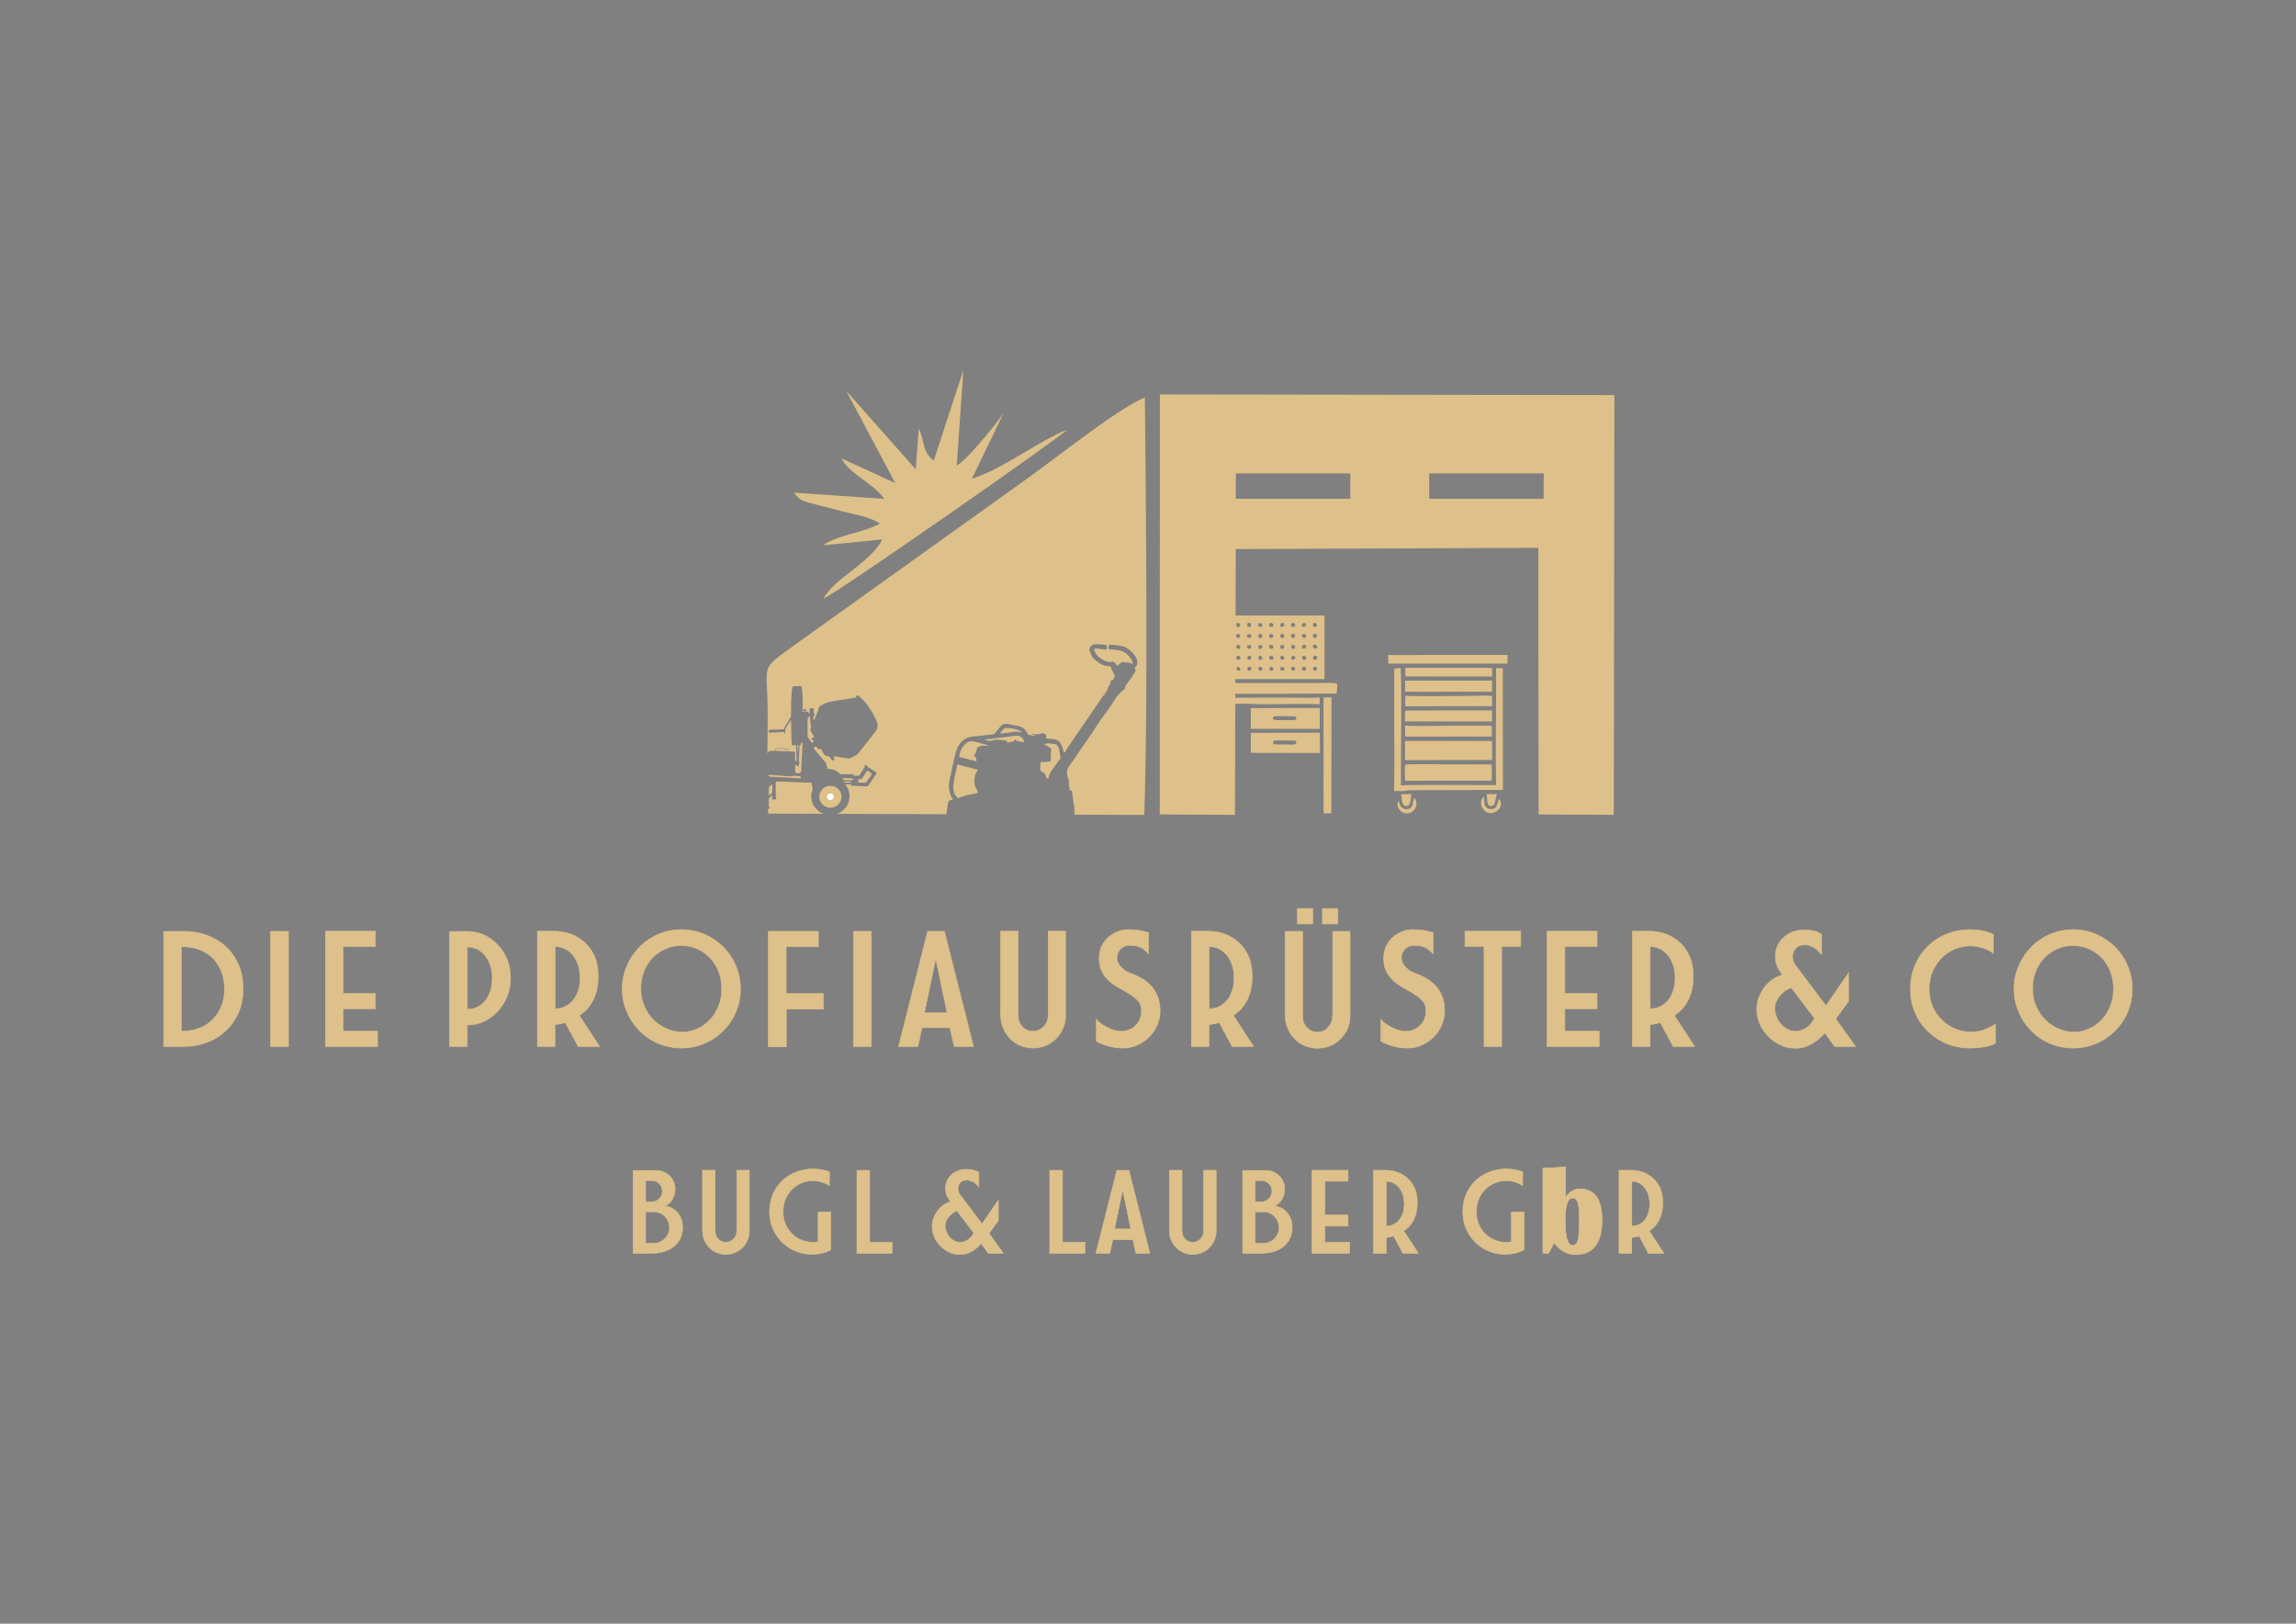 <?xml version="1.0" encoding="UTF-8"?>
<!DOCTYPE svg PUBLIC "-//W3C//DTD SVG 1.1//EN" "http://www.w3.org/Graphics/SVG/1.1/DTD/svg11.dtd">
<!-- Creator: CorelDRAW SE 2024 -->
<svg xmlns="http://www.w3.org/2000/svg" xml:space="preserve" width="297mm" height="210mm" version="1.1" style="shape-rendering:geometricPrecision; text-rendering:geometricPrecision; image-rendering:optimizeQuality; fill-rule:evenodd; clip-rule:evenodd"
viewBox="0 0 29700 21000"
 xmlns:xlink="http://www.w3.org/1999/xlink"
 xmlns:xodm="http://www.corel.com/coreldraw/odm/2003">
 <rect x="0" y="0" width="29700" height="21000" fill="#808080" stroke="none"/>
 <defs>
  <style type="text/css">
   <![CDATA[
    .str0 {stroke:#DEC08A;stroke-width:7.62;stroke-miterlimit:22.926}
    .fil2 {fill:#FEFEFE}
    .fil3 {fill:#373435}
    .fil0 {fill:#DEC08A}
    .fil1 {fill:#DEC08A;fill-rule:nonzero}
   ]]>
  </style>
 </defs>
 <g id="Ebene_x0020_1">
  <g id="_1382318923632">
   <path class="fil0" d="M10765.43 10165.46c-85.49,-14.48 -153.9,46.64 -165.8,114.78 -15.07,86.48 47.97,153.03 118.24,164.32 84.75,13.61 153.83,-45.7 165.65,-115.9 14.41,-85.56 -47.16,-151.1 -118.09,-163.2zm1884.08 89.34l-30.54 5.97c-36.27,12.3 -104.29,17.22 -161.74,39.19 -69.75,26.57 -48.75,6.85 -57.26,27.84 -103.15,-69.08 -63.36,-214.82 -44.16,-311.99 4.77,-24.24 8.76,-38.65 13.21,-59.7 4.92,-23.58 12.1,-41.99 12.69,-66.56 34.6,0.79 215.19,54.73 267.8,67.03l-37.05 63.96 -9.44 71.53c0.73,101.03 41.91,107.86 46.49,162.73zm-54.79 -480.9c28.68,15.22 36.53,28.83 36.53,73.07l-189.09 -48.48c-34.42,-8.18 -36.87,-2.79 -30.36,-35.8 7.89,-40.18 26.17,-84.42 47.95,-111.59 70,-87.34 113.25,-69.28 219,-40.33 23.43,6.39 100.75,24.12 116.82,35.36 -62.04,0 -116.42,-9.78 -145.05,19.25 -17.67,18.01 -17.54,30.01 -24.59,54.6 -2.53,8.96 -7.1,23.91 -11.36,31.21 -11.36,19.34 -5.44,3.06 -19.85,22.71zm900.87 -152.17c91.33,0 -2.87,-19.38 138.74,1.41 22.93,3.32 22.46,-3.59 36.34,11.83 36.4,40.43 36.13,115.16 50.15,175.48 -22.06,14.81 -34.07,38.92 -48.69,60.89 -16.28,24.39 -27.24,39.39 -46.09,63.44 -111.86,142.35 -18.61,131.38 -93.93,131.38 -1.66,-76.05 -45.1,-74.59 -62.16,-90.2 -24.51,-22.45 -10.83,-71.86 -10.83,-116.82 38.85,-9.3 16.6,-2.53 72.99,-5.72 29.1,-1.6 39.07,-4.59 60.92,-6.45 0,-28.48 -0.07,-56.91 -0.15,-85.41 -0.19,-36.87 6.19,-48.35 6.19,-78.91 -36.47,-19.33 -59.85,-41.05 -73.39,-48.3 -14.82,-7.89 1.26,0.42 -12.82,-5.49l-17.27 -7.13zm-389.56 -30.34c-25.7,2.13 -52,11.49 -79.12,12.15 -1.58,-18.87 0.07,-11.55 -6.11,-24.44 -38.97,0 -119.29,-27.49 -185.23,-2.45 -46.1,17.59 -54.95,-2.72 -94.72,-3.59l0 -12.17c48.62,0 96.7,-7.7 144.19,-14.01 44.63,-5.91 96.71,-11.35 146.87,-17.59 59.11,-7.25 124.6,-25.38 165.38,-4.92l24.1 18.53c22.52,23.65 17.34,26.63 30.76,54.53l-63.5 -6.23c-0.66,-0.15 -2.19,-0.94 -2.84,-1.21 -62.97,-25.44 -40.66,0.74 -43.25,-29.1l-12.15 0c-3.34,38.08 -5.59,2.99 -20.46,19.35l-3.92 11.15zm-170.44 -103.55c48.81,-72.93 54.01,-73.06 103.49,-73.06 34.33,0 166.18,22.05 176.54,60.9 -83.75,-19.53 -64.35,-13.69 -165.52,-1.12 -34.67,4.31 -83.36,12.55 -114.51,13.28zm-2998.04 1034.44l713.98 2.59c-53.11,-19.63 -100.17,-57.78 -130.07,-114.78 -59.58,-113.64 -7.3,-186.64 -8.44,-212.88 -0.19,-4.85 -7.17,-24.11 -8.83,-33.34 -2.45,-13.63 -1.86,-25.7 -4.06,-38.79 -25.83,-5.25 -85.81,-3.91 -115.43,-5.12 -55.79,-2.18 -330.44,-18.26 -348.52,-9.5 -5.77,38.99 -0.85,125.27 -0.92,171.84 0,58.19 5.64,32.21 7.57,50.15 -16.01,13.28 -45.17,10.62 -60.37,0.12 2.13,-13.95 13.01,-3.51 8.04,-49.01 -5.86,2.45 -21.72,19.2 -26.1,23.78 -11.04,11.7 -19.08,12.54 -19.47,29.96 -0.73,32.01 -0.53,68.07 0.32,100.28 8.91,4.26 9.25,2.13 14.49,10.24 -3.4,9.64 -13.64,12.62 -25.25,13.43 0.93,20.42 1.95,40.77 3.06,61.03zm889.15 3.23l1415.87 5.14c5.37,-66.65 22.53,-165.32 29.53,-172.37 14.5,-6.9 37.34,-14.15 54.81,-18.19 -5.72,-21.4 -15.34,-21.25 -26.38,-46.76 -46.94,-108.4 -19.38,-193.69 4.6,-303.75 19.13,-87.88 54.98,-281.35 91.13,-341.07 83.68,-137.82 183.05,-117.36 298.5,-133.71 210.14,-29.48 134.03,12.83 230.01,-98.7 8.04,-9.29 9.55,-13.27 16.01,-20.52 48.35,-54.26 111.64,-28.63 160.66,-18.86 37.01,7.43 83.7,13.69 113.25,26.76 34.41,15.28 50.89,41.32 71.13,75.06 16.48,27.42 7.18,21.92 43.57,29.42 16.75,3.46 34.42,9.77 56.66,10.37l0 -12.17c-27.43,-0.65 -30.8,-2.25 -42.63,-18.32 61.71,14.41 58.91,7.97 105.21,4.44 29.89,-2.33 23.31,-12.87 48.94,-6.83l17.74 6.78c19.72,10.61 13.56,0.12 18.61,24.3 6.5,31.15 -16.55,39.26 40.3,38.72 133.44,-1.39 160.49,58.79 189.24,182.13 22.52,-15.02 23.65,-32.21 40.06,-57.25l433.52 -631.74c11.68,-17.67 25.9,-41.9 40.52,-56.25l5.25 -4.25c0.99,-0.87 3.84,-2.67 4.71,-3.71 10.29,-11.43 5.44,-20.93 23.97,-43.92 33.08,-41.17 2.33,10.02 22,-51.07l13.41 -23.18c21.05,-29.62 19.13,-28.9 19.13,-59.85 17.27,-8.37 16.54,-1.32 28.77,-13.94 58.05,-59.53 -10.84,-98.1 -28.77,-174.83 -85.22,0 -135.23,-29.76 -184.44,-71.14 -12.57,-10.56 -15.16,-9.55 -27.24,-21.52 -34.81,-34.34 -42.66,-64.95 -54.07,-98.56 -6.7,-19.59 -12.42,-4.92 -5.19,-36.2 6.26,-26.77 23.73,-44.23 45.23,-53.01 28.7,-11.69 146.01,-0.73 177.01,6.52 8.39,35.79 5.27,34.87 -12.15,60.9l-116.24 -17.13c-23.63,-0.81 -10.49,2.78 -35.93,4.91 0,72.99 97.59,143.28 160.61,162.06 47.95,14.23 45.97,5.84 88.95,2.26 28.82,19.39 28.16,36.93 54.78,54.87 20.93,-14.02 33.55,-43.84 61.58,-48.55 9.23,-1.6 93.71,8.84 98.7,10.42 40.51,12.95 14.8,28.63 30.16,13.29 6.71,-6.71 0.73,-25.91 -4.05,-39.39 -8.84,-24.64 -25.38,-45.83 -41.72,-62.3 -39.51,-39.79 -67.15,-65.35 -136.7,-76.26 -140,-21.97 -136.21,8.91 -117.56,-71.14 39.25,0 51.22,1.21 84.35,6.91 80.77,14.35 101.03,-1.06 190.57,71.28 56.12,45.36 137.82,158.48 53.8,220.11 28.5,42.39 5.78,49.15 -34.54,117.51 -32.02,54.19 -62.04,83.88 -73.47,103.15 -27.81,46.62 2.4,42.56 -42.7,72.87 -44.44,29.94 -9.95,10.69 -67.95,66.09 -17.14,16.4 -22.05,29.88 -35.33,49.81 -6.51,9.69 -2.2,4.11 -7.7,10.49l-45.1 70.66c-9.23,13.96 -14.35,23.31 -24.38,36.47 -73.46,96.85 -145.34,198.54 -209.37,301.89l-186.31 270.27c-17.06,24.7 -30.74,46.15 -46.15,69.48 -87.29,131.78 -122.43,130.91 -90.66,254.98 5.57,21.72 0.52,3.66 9.23,21.65 14.35,29.56 7.3,14.82 4.04,41.44 -4.51,36.27 9.64,61.39 10.36,95.78 27.51,15.14 -23.78,-9.03 8.51,2.33 28.95,10.36 19.45,10.36 23.85,26.05l15.99 124.13c3.19,51.67 6.78,27.96 11.7,55.4 2.23,12.56 2.58,72.46 1.9,110.49l903.42 3.28c49.74,-1402.75 21.31,-3981.59 8.09,-5398.81 -303.6,110.13 -1159.23,789.74 -1524.61,1049.64l-2992.66 2140.94c-481.35,349.59 -362.39,216.6 -362.06,914.75 0.11,162.75 -2.26,330.15 -3.84,498.31 18.82,-43.94 51.9,-33.31 98.82,-33.57 0.13,-25.95 1.99,-33.27 29.03,-34.54 39.12,-1.71 79.57,-0.39 118.02,6.06 25.19,4.26 24.99,7.3 26.7,33.28 13.03,4.31 38.8,3.12 53.61,3.52 24.45,0.66 33.14,-0.67 33.34,25.7 0.2,18.66 -2.98,72.13 -0.26,88.01 1.86,11.02 7.23,7.43 21.31,7.38l-11.08 -201.06c-19.33,-0.67 -36.4,1.73 -51.67,-3.72 -9.9,-22.93 -9.9,-275.98 -11.7,-324.87 -3.86,2.72 -69.41,101.35 -73.46,114.71 -5.57,18.33 3.39,43.7 -3.79,58.98 -14.2,-3.53 -3.51,-3.58 -11.16,-17 -31.22,-2.99 -184.98,13.74 -197.32,4.04 -7.65,-6.36 -7.65,-17.32 -2.53,-27.36 13.49,-11.09 77.45,-7.58 98.9,-8.44 130.37,-5.17 87.14,3.98 108.72,-34.54l39.59 -65.75c9.11,-14.87 17.81,-29.17 26.5,-43.77 15.94,-26.84 14.23,-18.8 14.23,-55.79 0,-90.27 0,-184.06 8.09,-272.92 8.24,-90.28 7.37,-89.07 52.41,-89.02 13.21,0 59.77,-2.05 68.95,2 13.21,5.99 12.67,39.19 14.33,56.19 4.45,43.77 6.73,88.34 7.65,133.24 0.86,38.6 -4.11,105.55 0.34,139.43 9.16,1.39 12.08,2.45 19.25,-1.53 -2.99,-13.56 -20.32,-4.78 -8.09,-30.24 9.23,-2.25 27.69,-5.1 32.34,4.01 3.71,7.03 1.66,11.8 -1.66,16.2 -7.72,10.42 -4.38,-5.26 -8.31,10.03 9.03,4.7 25.78,1.92 37.93,2.99l3.71 18.46c31.97,3.91 4.46,-46.76 16.01,-61.58 8.83,-5.25 37.41,-5.65 46.3,-0.4 2.27,1.33 2.19,1.6 4.05,3.59 4.33,4.45 7.05,1.26 5.32,11.3 -2.45,14.28 -6.31,-3.66 -8.37,17.99 -3.13,32.42 7.23,22.59 14.88,36.99 9.23,17.35 -7.18,22.59 -15.81,30.96 -2.85,16.2 -2,39.66 4.77,51.88 11.43,-2.4 14.16,-24.57 18.48,-35.73 5.18,-13.09 10.22,-24.64 15.2,-37.46 7.64,-19.67 27.56,-56.53 29.56,-76.45 3.2,-33.36 26.04,-37.66 52.34,-52.48 22.91,-12.89 42.78,-26.58 72.74,-32.81 118.49,-24.65 242.5,-37.93 361.65,-59.71 -0.72,-9.37 -6.24,-15.29 0.66,-21.6 15.62,-14.35 41.85,10.1 52.48,19.74 57.85,52.21 102.36,107.27 143.66,179.94 24.05,42.31 57.8,96.64 72.08,143.53 22.64,74.65 -18.46,114.64 -47.76,152.96 -31.02,40.85 -64.5,81.9 -95.38,120.43 -32.41,40.58 -63.96,79.69 -95.38,120.42 -22.32,28.75 -29.03,28.68 -61.91,46.02 -24.84,13.09 -45.75,30.16 -78.17,26.23 -30.9,-3.78 -61.51,-8.96 -92.93,-14.2 -7.37,-1.26 -84.15,-19 -89.87,-12.03 -4.18,12.75 14.23,11.9 10.3,35.21 -2.13,12.75 -13.94,24.37 -28.29,14.48 -16.67,-11.56 -31.15,-47.49 -46.56,-51.81 -38.8,-10.69 -44.76,2.72 -65.37,-34.87 -9.43,-17.27 -24.23,-48.82 -34.79,-62.37 -17.27,-0.27 -10.84,5.78 -25.24,9.62 -16.28,-5.57 -24.12,-30.88 -40.13,-37.71 -2.58,-0.4 -41.84,10.09 -17.47,37.66l37.66 45.08c19.27,22.2 32.96,40.21 50.28,60.13 18.21,20.91 33.62,39.24 50.42,59.97 4.11,5.12 10.17,10.42 12.5,15.15 5.49,10.69 1.26,13.41 4.57,23.45 3.2,9.63 6.51,5.17 7.58,19.52 0.72,10.03 -1.14,15.74 1.46,26.16 65.69,6.85 94.91,8.84 141.01,44.64l25.36 22.19c10.31,8.9 115.97,4.38 133.19,4.31 19.4,0 30.41,-3.59 40.45,7.79 11.76,13.41 8.02,12.34 32.2,12.07 50.62,-0.46 37.6,3.07 60.25,-31.87 13.01,-19.99 24.31,-36.54 36.86,-56.14 31.75,-49.48 -0.52,-54.46 39.91,-50.47 6.26,9.1 1.81,11.95 10.37,19.52 15.34,13.63 37.41,24.72 52.95,34.88 13.88,9.16 61.24,37.72 67.55,47.29 -1.81,15.74 -99.1,144.8 -114.24,171.1 -35.95,4.92 -113.52,-1.73 -153.58,-3.12 -73.19,-2.4 -50.95,3.24 -62.57,-15.34 -5.37,-8.71 -60.7,-5.91 -74.58,-6.19 4.45,11.16 12.08,18.74 18.58,29.7 44.05,74.12 45.78,168.91 4.53,241.71 -31.23,55.07 -79.09,92.28 -132.54,111.36zm-881.18 -233.98c8.71,-5.52 17.81,-16.54 24.57,-23.64 6.53,-6.92 19.87,-18.08 21,-28.43 2.38,-22.26 0.6,-72.74 -0.34,-96.79 -9.35,2.87 -18.13,14.35 -26.7,21.26 -11.55,9.57 -19.05,10.44 -19.12,30.36 -0.13,30.35 -1.46,67.49 0.59,97.24zm970.67 -173.43c14.42,4.26 84.37,5.32 95.06,-1.53l-0.99 -7.43c-9.5,-4.38 -80.78,-3.46 -94.59,-1.4l0.52 10.36zm-3.44 -30.16c22.71,1.73 49.54,1.21 72.72,1.53 17.07,0.2 68.29,7.77 46.71,-14.27 -12.3,-12.5 -43.05,-9.04 -61.98,-9.97 -20.19,-0.99 -47.36,-4.19 -66.76,-2.65l9.31 25.36zm-554.55 -44.09c-12.83,-5.32 -94.19,-14.15 -103.42,-8.76 -8.56,5.1 2.72,3.31 -9.63,6.63 -3.78,0.99 -10.63,0.2 -14.74,-0.07 -8.84,-0.72 -17.47,-1.39 -26.3,-1.91 -55.2,-3.93 -227.91,-18.81 -264.56,-18.34 9.23,32.42 33.21,23.98 90.12,27.22 37.14,2.13 72.87,3.99 110.4,6.06 31.42,1.71 201.06,12.94 217.13,10.42 3.26,-9.7 2.92,-11.43 1,-21.25zm921.39 -35.01c-5.52,-6.84 -49.15,-38.92 -58.25,-42.64 -13.95,8.96 -60.64,91.2 -73.93,106.54 -11.29,13.22 -35.88,2.78 -52.01,8.24 -0.67,1.91 -1.14,0.6 -0.27,4.64 3.66,16.94 5.98,-10.75 8.91,36l84.69 0.93c17.07,0 22.05,-14.35 29.09,-24.51 13.02,-18.86 58.72,-77.9 61.77,-89.2zm-1087.51 -291.72c0.72,-23.83 0.07,-24.45 -20.86,-27.69 -31.69,-5.05 -112.45,-12.35 -137.62,-1.93l-0.2 24.17 158.68 5.45zm132.77 -40.31c4.46,-6.98 5.38,-28.83 2,-38.67l-14.54 1.87c-1.81,9.7 -1.73,14.95 3.04,24.58l7.45 87.66 2.05 -75.44zm-11.82 236.52c-1.26,-3.79 -1.07,-5.72 -2.18,-9.9 -0.15,-0.72 -0.35,-1.46 -0.54,-2.2l-1.39 -4.04c-0.15,-1.06 -0.47,-1.33 -0.8,-2.47l-21.72 1.81c-2.4,115.1 -8.63,101.09 51.81,101.15 32.61,0 25.84,-29.49 28.36,-86.88l13.61 -274.45c1.06,-18.65 6.51,-38.84 -16.73,-31.15 -6.38,17.2 4.11,30.83 -20.19,34.47l-9.97 183.59c-1.46,22.79 15.14,44.96 4.18,64.7 -4.72,8.44 -4.65,1.19 -7.84,11.36 -1.66,5.37 -0.79,8.76 -2.92,14.87l-13.68 -0.86zm217.99 -378.79c0.07,-10.64 -20.99,-40.39 -30.29,-56.99 -12.28,-21.6 -25.24,-33.08 -12.75,-61.51 8.91,-20.26 -2.39,-52.01 -5.24,-75.86 -2.6,-20.66 -2.4,-62.57 -8.84,-76.18 -13.61,-0.8 -12.09,0.27 -14.47,12.15 -3.79,18.8 -5.32,5.52 -11.03,17.14 -3.92,7.9 -1.39,180.13 -1.54,208.69 -0.12,24.44 -2.05,22.86 10.44,41.44 12.82,19.15 30.68,44.84 40.91,64.11 7.84,-1.14 23.38,-10.89 28.62,-13.95 -3.98,-30.96 -22.91,-13.62 -26.97,-35 -3.37,-17.73 19.28,-18.47 31.16,-24.04z"/>
   <path class="fil0" d="M15001.88 10533.3l972.99 5.78 10.43 -3437.41 3913.18 -16.21 4.19 3448.04 972.86 4.92 7.44 -5428.58 -5879.37 -8.43 -1.72 5431.89zm3485.36 -4410.41l1480.79 0 0 328.25 -1480.79 0 0 -328.25zm-2500.94 0l1480.78 0 0 328.25 -1480.78 0 0 -328.25z"/>
   <path class="fil0" d="M12078.63 5957.9c-157.95,-118.03 -110.79,-258.64 -194.35,-412.47l-38.52 524.53 -898.08 -1013.39 632.86 1191.39 -695.56 -319.55c106.94,209.43 409.62,315.57 553.55,523.46l-1169.47 -80.23c78.58,98.43 96.24,106.07 272.13,150.51 110.45,27.83 171.69,41.78 287.13,73.79 186.31,51.68 420.05,80.64 551.96,176.02 -166.52,98.17 -463.68,138.95 -636.71,224.7 -93.79,46.56 -44.43,19.99 -90.13,55.59l759.79 -75.45c-156.16,306.73 -601.31,483.34 -763.25,765.83 154.23,-55.79 3064,-2083.55 3151.8,-2184.65 -378.46,151.31 -843.61,516.82 -1229.11,632.86l410.08 -851.18c-28.16,54.86 -459.23,603.96 -606.95,680.75l86.01 -1233.11 -383.18 1170.6z"/>
   <path class="fil1 str0" d="M2378.07 13335.26c73.33,0 142.01,-13.75 206.1,-38.92 64.17,-25.17 119.1,-61.84 167.25,-109.93 48.09,-48.08 84.69,-105.34 112.18,-171.76 27.5,-66.42 41.25,-142.01 41.25,-226.76 0,-82.43 -13.75,-158.02 -41.25,-224.44 -27.49,-66.42 -64.09,-123.67 -109.92,-171.76 -48.09,-45.77 -103.09,-82.43 -167.18,-107.6 -64.1,-25.24 -132.84,-38.99 -206.11,-38.99l-34.34 0 0 1090.16 32.02 0zm4.58 -1289.36c103.09,0 201.52,16.01 295.44,50.35 91.6,34.34 171.77,82.49 242.77,146.59 68.75,64.1 123.68,142.01 164.92,233.6 38.93,91.6 59.52,194.68 59.52,311.45 0,112.25 -20.59,215.34 -59.52,306.93 -41.24,93.85 -96.17,171.76 -164.92,235.86 -71,66.42 -151.17,116.83 -245.03,151.17 -93.92,34.34 -192.42,52.68 -295.44,52.68l-263.42 0 0 -1488.63 265.68 0zm1117.6 0l231.34 0 0 1488.63 -231.34 0 0 -1488.63zm709.97 -2.32l645.81 0 0 197 -416.79 0 0 606.89 416.79 0 0 199.26 -416.79 0 0 288.53 444.29 0 0 199.27 -673.31 0 0 -1490.95zm1605.46 4.58l206.1 -2.26c84.75,-2.32 164.92,13.75 235.93,45.77 71,32.08 130.52,75.58 183.19,130.58 52.67,54.93 91.59,119.09 121.41,192.35 27.44,75.59 41.19,153.44 41.19,238.19 0,82.43 -13.75,160.34 -43.51,233.6 -29.76,73.26 -71,137.43 -121.35,192.36 -50.41,54.99 -109.93,98.5 -176.35,130.58 -68.74,32.01 -142.01,48.09 -217.59,48.09l0 277.11 -229.02 0 0 -1486.37zm229.02 1005.41c48.09,0 93.92,-9.16 132.84,-29.75 38.92,-20.59 73.26,-48.09 103.02,-84.76 27.5,-34.34 48.15,-77.84 64.16,-125.93 16.01,-48.09 22.91,-100.76 22.91,-158.08 0,-54.93 -6.9,-107.6 -20.65,-158.02 -16.01,-48.09 -36.6,-91.59 -64.1,-128.26 -27.5,-36.59 -61.84,-66.42 -100.76,-89.27 -41.25,-20.65 -87.01,-32.08 -137.42,-32.08l0 806.15zm1433.69 480.96l-167.18 -311.45c-11.49,6.84 -25.17,11.42 -41.25,13.75 -16.01,2.26 -29.75,6.84 -43.5,9.1l-48.09 6.9 0 281.7 -226.76 0 0 -1490.95 224.5 0c50.35,0 107.6,9.16 171.76,25.17 64.1,18.33 125.94,50.41 183.19,93.92 57.26,43.51 107.67,103.08 146.59,178.67 38.93,75.59 59.52,169.44 59.52,283.95 0,75.59 -6.85,142.01 -22.92,199.26 -16.01,57.26 -36.6,105.35 -61.84,144.27 -25.17,41.25 -50.34,75.59 -77.84,100.76 -29.76,25.24 -54.93,48.15 -80.17,64.16l261.1 400.79 -277.11 0zm25.17 -884c0,-55 -6.84,-107.67 -20.59,-158.08 -16,-48.09 -36.66,-91.6 -64.16,-130.52 -29.76,-36.66 -64.1,-66.42 -103.02,-87.01 -38.92,-20.66 -84.75,-32.08 -135.16,-32.08l0 803.89c48.15,0 93.91,-9.17 132.84,-29.82 38.99,-20.59 73.33,-48.09 103.08,-82.43 27.5,-34.34 48.09,-77.85 64.1,-125.93 16.07,-48.09 22.91,-100.76 22.91,-158.02zm2074.99 139.68c0,105.35 -20.59,203.85 -59.58,297.7 -38.92,93.92 -93.85,174.09 -162.6,242.77 -71,71 -151.11,126 -245.02,164.92 -93.92,38.93 -192.36,59.52 -297.77,59.52 -105.34,0 -203.78,-20.59 -297.7,-59.52 -93.92,-38.92 -174.09,-93.92 -242.76,-164.92 -68.68,-68.68 -123.68,-148.85 -162.6,-242.77 -41.25,-93.85 -61.84,-192.35 -61.84,-297.7 0,-105.34 20.59,-203.84 61.84,-297.76 38.92,-93.85 93.92,-174.02 162.6,-245.03 68.67,-68.68 148.84,-123.67 242.76,-164.92 93.92,-38.92 192.36,-59.51 297.7,-59.51 105.41,0 203.85,20.59 297.77,59.51 93.91,41.25 174.02,96.24 245.02,164.92 68.75,71.01 123.68,151.18 162.6,245.03 38.99,93.92 59.58,192.42 59.58,297.76zm-242.77 -2.32c0,-82.43 -13.75,-158.02 -41.25,-226.7 -27.43,-66.42 -64.09,-126 -112.18,-176.34 -48.09,-48.09 -103.09,-87.01 -167.18,-114.51 -64.16,-27.5 -132.84,-41.25 -203.85,-41.25 -71,0 -139.68,13.75 -201.52,41.25 -64.16,27.5 -119.09,66.42 -167.18,114.51 -48.09,50.34 -84.75,109.92 -112.25,176.34 -27.5,68.68 -41.25,144.27 -41.25,226.7 0,84.75 16.08,162.6 48.09,231.34 29.82,68.68 71,128.26 121.42,176.35 50.41,48.09 107.67,87.01 171.76,112.18 64.1,27.5 128.26,41.25 194.68,41.25 64.1,0 128.26,-13.75 190.1,-41.25 61.84,-25.17 114.51,-64.09 162.6,-112.18 48.09,-48.09 84.75,-107.67 114.51,-176.35 29.75,-68.74 43.5,-146.59 43.5,-231.34zm602.31 -741.99l648.13 0 0 196.94 -416.79 0 0 606.89 480.89 0 0 201.58 -478.63 0 0 487.8 -233.6 0 0 -1493.21zm1101.58 0l231.35 0 0 1488.63 -231.35 0 0 -1488.63zm1552.79 1488.63l-249.68 0 -54.93 -242.77 -361.86 0 -52.67 242.77 -249.61 0 375.55 -1488.63 217.59 0 375.61 1488.63zm-487.86 -1138.26l-146.52 700.81 293.11 0 -146.59 -700.81zm838.23 744.31l0 -1097 226.76 0 0 1085.58c0,2.26 0,4.58 2.26,6.84 0,2.33 0,2.33 0,4.58l0 4.59c0,52.67 18.33,98.5 55,135.16 36.59,38.93 82.42,57.26 135.1,57.26 25.17,0 50.34,-4.59 75.58,-16.08 22.92,-9.16 43.51,-22.85 61.84,-41.18 16.01,-16.07 29.76,-36.66 41.18,-59.58 11.49,-22.91 16.07,-48.09 16.07,-75.58l0 -4.59c0,-6.84 0,-11.42 2.26,-13.75l0 -1083.25 224.44 0 0 1097c0,57.26 -11.43,112.25 -32.02,160.34 -22.91,50.42 -52.67,93.92 -91.66,132.84 -38.92,38.93 -82.42,68.68 -132.84,89.34 -52.67,20.59 -105.34,32.02 -162.6,32.02 -57.25,0 -112.18,-11.43 -162.59,-32.02 -52.68,-20.66 -96.18,-50.41 -132.85,-89.34 -38.92,-38.92 -68.68,-82.42 -89.27,-132.84 -22.91,-48.09 -34.4,-103.08 -34.4,-160.34l-2.26 0zm1708.48 -542.79c52.67,20.66 100.76,45.83 144.26,73.33 43.57,29.76 82.5,61.84 112.25,100.76 29.76,38.92 54.93,84.75 73.27,132.84 16.07,50.35 25.24,107.6 25.24,174.03 0,61.83 -13.75,123.67 -38.99,180.93 -25.18,57.25 -59.52,107.66 -103.02,151.17 -43.51,43.51 -96.18,80.17 -153.43,105.34 -57.26,25.18 -119.1,38.93 -183.26,38.93 -34.34,0 -71,-2.26 -105.34,-6.85 -34.34,-6.9 -68.68,-13.74 -98.5,-22.91 -29.76,-9.17 -57.26,-18.33 -82.43,-29.76 -25.18,-11.49 -45.77,-20.59 -59.52,-29.75l0 -284.02c11.43,16.01 27.44,34.34 50.35,50.41 22.92,18.27 50.41,34.34 80.17,50.35 29.76,16.07 59.58,29.76 93.92,38.92 34.34,11.49 66.42,16.08 98.44,16.08 38.98,0 73.32,-6.91 105.34,-20.66 32.08,-13.75 59.58,-32.01 82.49,-57.25 22.92,-22.85 41.18,-50.35 54.93,-84.69 11.49,-32.08 18.34,-66.42 18.34,-103.09 0,-48.08 -13.75,-89.33 -38.93,-121.41 -27.5,-32.02 -61.83,-61.84 -103.08,-87.01 -41.18,-25.18 -84.69,-52.68 -130.52,-77.85 -48.09,-25.17 -91.59,-52.67 -132.84,-87.01 -41.25,-34.41 -75.59,-75.59 -100.76,-123.68 -27.5,-48.08 -41.25,-107.66 -41.25,-178.67 0,-64.09 11.49,-119.09 36.67,-167.18 25.17,-45.76 54.99,-84.75 93.92,-116.77 36.59,-29.82 77.84,-52.67 121.35,-68.74 43.5,-13.75 84.75,-20.59 123.67,-20.59 34.34,2.26 68.75,2.26 100.76,4.58 29.82,2.26 57.26,6.84 82.5,13.75l80.1 20.59 0 274.85c-18.27,-22.92 -45.76,-48.09 -84.69,-73.33 -38.99,-25.17 -89.33,-36.6 -155.75,-36.6 -29.76,0 -57.26,4.59 -77.85,16.01 -20.66,11.42 -38.99,22.91 -52.67,38.92 -13.75,16.08 -22.92,34.34 -29.82,52.67 -6.84,20.66 -9.17,38.93 -9.17,55 0,27.5 6.91,52.67 20.66,73.26 11.42,22.92 27.43,43.51 48.09,59.58 18.33,18.27 38.92,34.34 64.09,45.77 25.24,11.49 48.09,22.91 71.01,29.75zm1287.1 936.74l-167.18 -311.45c-11.49,6.84 -25.18,11.42 -41.25,13.75 -16.01,2.26 -29.76,6.84 -43.51,9.1l-48.08 6.9 0 281.7 -226.76 0 0 -1490.95 224.5 0c50.34,0 107.6,9.16 171.76,25.17 64.1,18.33 125.94,50.41 183.19,93.92 57.26,43.51 107.67,103.08 146.59,178.67 38.92,75.59 59.51,169.44 59.51,283.95 0,75.59 -6.84,142.01 -22.91,199.26 -16.01,57.26 -36.6,105.35 -61.84,144.27 -25.17,41.25 -50.35,75.59 -77.84,100.76 -29.76,25.24 -54.93,48.15 -80.17,64.16l261.1 400.79 -277.11 0zm25.17 -884c0,-55 -6.84,-107.67 -20.59,-158.08 -16.01,-48.09 -36.66,-91.6 -64.16,-130.52 -29.76,-36.66 -64.1,-66.42 -103.02,-87.01 -38.92,-20.66 -84.75,-32.08 -135.17,-32.08l0 803.89c48.16,0 93.92,-9.17 132.85,-29.82 38.98,-20.59 73.32,-48.09 103.08,-82.43 27.5,-34.34 48.09,-77.85 64.1,-125.93 16.07,-48.09 22.91,-100.76 22.91,-158.02zm659.63 492.38l0 -1097.01 226.76 0 0 1085.52c0,2.32 0,4.58 2.26,6.91 0,2.25 0,6.84 0,9.16l0 9.17c0,52.67 18.33,98.43 54.99,135.1 36.6,38.92 82.43,57.25 135.1,57.25 52.67,0 96.18,-18.33 132.84,-57.25 36.6,-36.67 57.26,-82.43 61.84,-135.1l0 -9.17c0,-9.16 0,-16.07 2.26,-18.33l0 -1083.26 224.44 0 0 1097.01c0,57.25 -11.43,112.18 -32.02,160.27 -22.91,50.41 -52.67,93.92 -91.66,132.84 -38.92,38.99 -82.43,68.75 -132.84,89.34 -52.67,20.59 -107.6,32.08 -164.86,32.08 -57.25,0 -112.25,-11.49 -162.6,-32.08 -50.41,-20.59 -93.91,-50.35 -130.58,-89.34 -38.92,-38.92 -68.68,-82.43 -89.27,-132.84 -22.91,-48.09 -34.4,-103.02 -34.4,-160.27l-2.26 0zm357.27 -1392.45l0 199.2 -199.26 0 0 -199.2 199.26 0zm325.2 0l0 199.2 -199.26 0 0 -199.2 199.26 0zm1026 847.33c52.68,20.66 100.76,45.83 144.27,73.33 43.57,29.76 82.49,61.84 112.25,100.76 29.76,38.92 54.93,84.75 73.26,132.84 16.08,50.35 25.24,107.6 25.24,174.03 0,61.83 -13.75,123.67 -38.99,180.93 -25.17,57.25 -59.51,107.66 -103.02,151.17 -43.5,43.51 -96.17,80.17 -153.43,105.34 -57.25,25.18 -119.09,38.93 -183.25,38.93 -34.34,0 -71.01,-2.26 -105.35,-6.85 -34.34,-6.9 -68.67,-13.74 -98.5,-22.91 -29.75,-9.17 -57.25,-18.33 -82.43,-29.76 -25.17,-11.49 -45.76,-20.59 -59.51,-29.75l0 -284.02c11.43,16.01 27.43,34.34 50.35,50.41 22.91,18.27 50.41,34.34 80.17,50.35 29.75,16.07 59.58,29.76 93.92,38.92 34.34,11.49 66.42,16.08 98.43,16.08 38.99,0 73.33,-6.91 105.35,-20.66 32.08,-13.75 59.58,-32.01 82.49,-57.25 22.92,-22.85 41.18,-50.35 54.93,-84.69 11.49,-32.08 18.33,-66.42 18.33,-103.09 0,-48.08 -13.75,-89.33 -38.92,-121.41 -27.5,-32.02 -61.84,-61.84 -103.08,-87.01 -41.19,-25.18 -84.69,-52.68 -130.52,-77.85 -48.09,-25.17 -91.6,-52.67 -132.84,-87.01 -41.25,-34.41 -75.59,-75.59 -100.76,-123.68 -27.5,-48.08 -41.25,-107.66 -41.25,-178.67 0,-64.09 11.49,-119.09 36.66,-167.18 25.18,-45.76 55,-84.75 93.92,-116.77 36.6,-29.82 77.85,-52.67 121.35,-68.74 43.51,-13.75 84.76,-20.59 123.68,-20.59 34.34,2.26 68.74,2.26 100.76,4.58 29.82,2.26 57.25,6.84 82.49,13.75l80.11 20.59 0 274.85c-18.27,-22.92 -45.77,-48.09 -84.69,-73.33 -38.99,-25.17 -89.34,-36.6 -155.76,-36.6 -29.75,0 -57.25,4.59 -77.84,16.01 -20.66,11.42 -38.99,22.91 -52.67,38.92 -13.75,16.08 -22.92,34.34 -29.83,52.67 -6.84,20.66 -9.16,38.93 -9.16,55 0,27.5 6.91,52.67 20.65,73.26 11.43,22.92 27.44,43.51 48.09,59.58 18.34,18.27 38.93,34.34 64.1,45.77 25.24,11.49 48.09,22.91 71,29.75zm1092.43 -357.21l0 1293.95 -226.7 0 0 -1293.95 -247.35 0 0 -197 721.4 0 0 197 -247.35 0zm588.62 -197l645.81 0 0 197 -416.79 0 0 606.89 416.79 0 0 199.26 -416.79 0 0 288.53 444.29 0 0 199.27 -673.31 0 0 -1490.95zm1630.63 1490.95l-167.18 -311.45c-11.49,6.84 -25.18,11.42 -41.25,13.75 -16.01,2.26 -29.76,6.84 -43.51,9.1l-48.08 6.9 0 281.7 -226.76 0 0 -1490.95 224.5 0c50.34,0 107.6,9.16 171.76,25.17 64.1,18.33 125.94,50.41 183.19,93.92 57.26,43.51 107.67,103.08 146.59,178.67 38.92,75.59 59.51,169.44 59.51,283.95 0,75.59 -6.84,142.01 -22.91,199.26 -16.01,57.26 -36.6,105.35 -61.84,144.27 -25.17,41.25 -50.35,75.59 -77.84,100.76 -29.76,25.24 -54.93,48.15 -80.17,64.16l261.1 400.79 -277.11 0zm25.17 -884c0,-55 -6.84,-107.67 -20.59,-158.08 -16.01,-48.09 -36.66,-91.6 -64.16,-130.52 -29.76,-36.66 -64.1,-66.42 -103.02,-87.01 -38.92,-20.66 -84.75,-32.08 -135.17,-32.08l0 803.89c48.16,0 93.92,-9.17 132.85,-29.82 38.98,-20.59 73.32,-48.09 103.08,-82.43 27.5,-34.34 48.09,-77.85 64.1,-125.93 16.07,-48.09 22.91,-100.76 22.91,-158.02zm1055.83 407.63c0,-54.93 9.16,-107.67 27.5,-155.76 18.33,-48.09 43.5,-93.85 73.32,-135.1 29.76,-38.92 66.36,-73.26 107.61,-100.76 38.92,-27.5 82.42,-45.83 126,-57.26 -25.24,-29.75 -48.16,-66.42 -66.42,-105.34 -18.34,-38.92 -27.5,-84.75 -27.5,-132.84 0,-55 11.42,-103.09 32.08,-146.59 20.59,-43.51 50.35,-77.85 84.68,-107.6 34.41,-29.83 73.33,-50.42 116.84,-66.42 43.5,-16.08 89.34,-22.92 135.1,-22.92 59.58,0 107.67,4.58 144.27,16.01 36.66,11.49 64.16,25.17 84.75,38.92l0 261.1c-43.51,-48.09 -82.43,-82.43 -116.77,-98.5 -34.34,-16.01 -66.42,-25.18 -93.92,-25.18 -52.67,0 -93.92,13.75 -121.35,43.51 -29.82,29.82 -43.57,66.42 -43.57,109.93 2.32,18.33 4.58,36.66 9.16,54.99 4.59,18.34 13.75,34.34 25.24,50.35l398.46 529.04 293.18 -425.95 0 366.44 -167.18 229.02 256.52 357.28 -270.27 0 -126 -176.35c-20.59,25.17 -45.76,48.09 -71,71 -27.43,25.18 -57.25,45.83 -89.27,64.1 -32.08,20.65 -66.42,34.4 -103.08,48.09 -38.93,11.49 -77.85,16.07 -121.36,16.07 -68.74,0 -132.84,-13.75 -192.42,-43.51 -61.83,-29.82 -114.51,-66.42 -158.01,-114.5 -45.77,-45.84 -82.43,-98.51 -107.6,-158.09 -25.24,-59.51 -38.99,-121.35 -38.99,-183.18zm448.94 -281.7c-9.17,0 -25.24,6.85 -48.16,18.34 -25.17,11.42 -48.09,29.75 -73.26,52.67 -25.18,22.91 -45.83,50.35 -64.1,84.75 -20.65,34.34 -29.82,71.01 -29.82,114.51 0,32.02 6.91,64.1 20.66,98.44 11.42,34.4 29.75,66.42 54.93,93.92 22.91,29.75 50.41,52.67 84.75,71 32.08,18.33 68.68,27.5 107.67,27.5 43.5,0 89.27,-13.75 132.77,-38.93 43.57,-25.23 80.17,-68.74 114.58,-126l-300.02 -396.2zm2324.52 -753.47c27.5,0 55,2.26 84.76,4.58 29.75,4.58 57.25,9.17 84.75,16.01 25.17,6.91 50.35,13.75 71,20.65 20.59,6.85 34.34,13.69 45.77,20.59l0 245.03c-18.27,-16.01 -38.92,-29.76 -64.1,-41.18 -25.17,-11.49 -50.41,-20.66 -75.58,-29.82 -25.18,-6.84 -52.68,-13.75 -77.85,-18.27 -25.24,-4.58 -50.41,-6.91 -71,-6.91 -71.01,0 -139.69,13.75 -206.11,38.93 -66.42,27.49 -123.67,66.42 -171.76,114.51 -50.41,50.41 -89.34,109.92 -119.09,176.34 -29.83,68.75 -43.58,144.34 -43.58,226.76 0,84.76 16.08,162.6 45.83,231.28 29.76,68.75 71.01,126 121.42,174.09 50.35,48.09 107.6,87.01 171.77,112.18 61.83,25.24 125.93,38.99 190.03,38.99 66.42,0 126,-9.16 174.08,-25.24 48.09,-16 100.76,-41.18 155.76,-77.84l0 247.35c-43.57,25.17 -96.24,41.25 -155.76,50.35 -61.83,9.16 -125.93,13.75 -194.67,13.75 -89.34,0 -180.94,-18.34 -270.27,-52.68 -89.27,-34.34 -169.44,-84.75 -240.44,-151.1 -71.01,-66.42 -130.52,-146.59 -174.09,-240.51 -43.51,-93.92 -66.36,-201.52 -66.36,-322.94 0,-107.6 20.59,-208.36 59.52,-302.28 38.92,-93.92 91.59,-174.09 162.59,-242.77 68.75,-68.68 151.18,-123.68 247.35,-162.6 96.18,-38.92 201.53,-57.25 316.03,-57.25zm2084.16 767.22c0,105.35 -20.59,203.85 -59.58,297.7 -38.93,93.92 -93.86,174.09 -162.6,242.77 -71,71 -151.11,126 -245.03,164.92 -93.92,38.93 -192.35,59.52 -297.76,59.52 -105.34,0 -203.78,-20.59 -297.7,-59.52 -93.92,-38.92 -174.09,-93.92 -242.77,-164.92 -68.68,-68.68 -123.67,-148.85 -162.6,-242.77 -41.24,-93.85 -61.83,-192.35 -61.83,-297.7 0,-105.34 20.59,-203.84 61.83,-297.76 38.93,-93.85 93.92,-174.02 162.6,-245.03 68.68,-68.68 148.85,-123.67 242.77,-164.92 93.92,-38.92 192.36,-59.51 297.7,-59.51 105.41,0 203.84,20.59 297.76,59.51 93.92,41.25 174.03,96.24 245.03,164.92 68.74,71.01 123.67,151.18 162.6,245.03 38.99,93.92 59.58,192.42 59.58,297.76zm-242.77 -2.32c0,-82.43 -13.75,-158.02 -41.25,-226.7 -27.43,-66.42 -64.09,-126 -112.18,-176.34 -48.09,-48.09 -103.09,-87.01 -167.18,-114.51 -64.17,-27.5 -132.85,-41.25 -203.85,-41.25 -71,0 -139.68,13.75 -201.52,41.25 -64.16,27.5 -119.09,66.42 -167.18,114.51 -48.09,50.34 -84.75,109.92 -112.25,176.34 -27.5,68.68 -41.25,144.27 -41.25,226.7 0,84.75 16.07,162.6 48.09,231.34 29.82,68.68 71,128.26 121.42,176.35 50.41,48.09 107.66,87.01 171.76,112.18 64.1,27.5 128.26,41.25 194.68,41.25 64.1,0 128.26,-13.75 190.1,-41.25 61.83,-25.17 114.51,-64.09 162.59,-112.18 48.09,-48.09 84.76,-107.67 114.51,-176.35 29.76,-68.74 43.51,-146.59 43.51,-231.34z"/>
   <path class="fil1 str0" d="M8829.72 15870.68c0,69.34 -14.01,125.87 -42.04,169.9 -28.03,44.04 -61.84,78.31 -101.43,103.15 -39.58,24.71 -81.43,41.78 -125.4,51.08 -43.97,9.37 -81.9,14.08 -113.85,14.08l-257.31 0 0 -1070.63 305.2 0c31.89,0 62.37,6.31 91.53,18.99 29.16,12.56 54.47,29.69 75.85,51.08 21.46,21.52 38.53,46.83 51.15,75.85 12.68,29.23 18.99,59.78 18.99,91.6 0,35.27 -4.98,65.95 -14.87,92.39 -9.9,26.43 -21.72,48.62 -35.47,66.75 -13.68,18.27 -28.56,32.21 -44.5,42.11 -15.94,9.96 -29.96,15.41 -42.05,16.47 24.18,4.39 49.75,12.09 76.65,23.18 26.97,10.96 52.01,27.17 75.12,48.69 23.05,21.32 42.31,48.62 57.72,81.57 15.41,33.01 23.65,74.32 24.71,123.74zm-262.29 -465.15c0,-38.59 -13.16,-71 -39.59,-97.3 -26.37,-26.44 -58.78,-39.72 -97.31,-39.72l-79.17 0 0 275.58 79.17 0c38.53,0 70.94,-13.55 97.31,-40.45 26.43,-26.97 39.59,-59.65 39.59,-98.11zm92.39 470.06c0,-27.43 -5.18,-53.53 -15.68,-78.37 -10.43,-24.65 -24.71,-46.37 -42.84,-65.16 -18.2,-18.6 -39.65,-33.21 -64.36,-43.71 -24.78,-10.43 -50.88,-15.67 -78.38,-15.67l-107.2 0 0 407.56 107.2 0c27.5,0 53.6,-5.52 78.38,-16.61 24.71,-10.96 46.16,-25.51 64.36,-43.64 18.13,-18.13 32.41,-39.65 42.84,-64.29 10.5,-24.78 15.68,-51.41 15.68,-80.11zm427.28 49.55l0 -790.21 163.33 0 0 781.91c0,2.19 0.27,3.92 0.8,4.98 0.53,1.06 0.86,2.26 0.86,3.32l0 3.32c0,38.46 13.15,71.14 39.59,98.11 26.37,26.9 58.78,40.45 97.3,40.45 18.67,0 36.54,-3.59 53.61,-10.76 17.07,-7.18 31.88,-17.01 44.56,-29.69 12.62,-12.62 22.79,-27.23 30.49,-43.77 7.71,-16.48 11.56,-34.61 11.56,-54.34l0 -3.32c0,-4.38 0.53,-7.77 1.66,-9.89l0 -780.32 161.67 0 0 790.21c0,41.78 -7.97,80.51 -23.91,116.24 -15.94,35.73 -37.66,67.42 -65.16,94.85 -27.5,27.56 -59.71,48.95 -96.51,64.36 -36.87,15.48 -75.66,23.18 -116.3,23.18 -41.78,0 -81.1,-7.7 -117.97,-23.18 -36.86,-15.41 -68.74,-36.8 -95.64,-64.36 -26.97,-27.43 -48.42,-59.12 -64.37,-94.85 -15.94,-35.73 -23.91,-74.46 -23.91,-116.24l-1.66 0zm1408.72 296.97c-64.83,0 -129.72,-12.42 -194.55,-37.2 -64.89,-24.7 -122.94,-61.04 -174.08,-108.86 -51.15,-47.89 -92.66,-105.81 -124.54,-174.02 -31.89,-68.22 -47.83,-146.26 -47.83,-234.2 0,-78.18 14.02,-150.71 42.05,-217.79 28.09,-67.09 67.08,-125.14 117.16,-174.03 50.02,-48.95 109.66,-87.41 178.94,-115.5 69.28,-28.03 145.2,-42.11 227.63,-42.11 19.79,0 40.11,1.13 61.04,3.38 20.85,2.13 41.24,5.25 61.04,9.04 19.79,3.92 37.39,8.3 52.74,13.21 15.41,4.92 26.96,9.64 34.67,14.02l-1.66 176.48c-12.09,-9.83 -26.97,-18.66 -44.57,-26.3 -17.54,-7.71 -36,-14.68 -55.26,-20.73 -19.2,-6.04 -38.46,-10.42 -57.72,-13.21 -19.27,-2.66 -36.53,-4.12 -51.94,-4.12 -51.61,0 -101.1,9.63 -148.39,28.89 -47.29,19.26 -88.8,46.76 -124.54,82.5 -35.8,35.73 -64.09,78.11 -85.02,127.06 -20.85,48.88 -31.28,103.02 -31.28,162.4 0,62.7 11.22,118.89 33.81,168.31 22.51,49.48 51.94,91.06 88.2,124.54 36.34,33.61 77.58,59.11 123.75,76.71 46.23,17.67 92.92,26.44 140.14,26.44 25.31,0 43.18,-2.46 53.61,-7.51 10.49,-4.85 15.14,-7.3 14.01,-7.3l0 -376.21 163.33 0 0 486.66c-14.28,9.97 -31.62,18.67 -51.94,26.44 -20.33,7.7 -41.78,14.01 -64.36,19 -22.52,4.84 -45.37,8.43 -68.42,10.69 -23.11,2.12 -44.57,3.32 -64.36,3.32l-1.66 0zm753.88 -156.75l290.39 0 0 143.53 -455.32 0 0 -1072.23 164.93 0 0 928.7zm808.34 -199.6c0,-39.65 6.57,-77.05 19.79,-112.25 13.15,-35.13 30.75,-67.28 52.74,-96.51 22.05,-29.02 47.62,-53.53 76.72,-73.39 29.15,-19.8 59.71,-33.48 91.59,-41.18 -18.73,-22.06 -34.67,-47.36 -47.89,-75.86 -13.15,-28.62 -19.79,-60.57 -19.79,-95.71 0,-39.65 7.7,-74.85 23.11,-105.54 15.41,-30.89 35.47,-56.66 60.25,-77.51 24.7,-20.93 53.07,-36.93 84.95,-47.89 31.88,-11.03 64.29,-16.48 97.3,-16.48 42.91,0 77.52,4.12 103.95,12.29 26.37,8.3 46.7,17.4 61.04,27.23l0 188.04c-30.82,-35.13 -58.85,-58.78 -84.15,-70.87 -25.31,-12.09 -47.82,-18.13 -67.62,-18.13 -38.52,0 -67.95,10.69 -88.27,32.15 -20.33,21.38 -30.49,47.55 -30.49,78.37 1.06,13.22 3.26,26.44 6.58,39.52 3.32,13.22 9.36,25.31 18.13,36.4l287.07 380.99 211.15 -306.86 0 264.02 -120.42 164.92 184.72 257.38 -194.68 0 -90.67 -126.99c-15.41,17.6 -32.74,34.87 -52,51.87 -19.27,17.14 -40.39,32.48 -63.5,46.16 -23.12,13.75 -48.09,24.84 -75.06,33.01 -26.96,8.31 -55.79,12.43 -86.61,12.43 -49.48,0 -95.98,-10.43 -139.42,-31.36 -43.44,-20.85 -81.36,-48.15 -113.78,-81.63 -32.48,-33.61 -58.05,-71.8 -76.71,-114.71 -18.73,-42.9 -28.03,-86.81 -28.03,-131.91zm323.34 -202.91c-6.65,0 -18.47,4.45 -35.47,13.15 -17.07,8.77 -34.41,21.52 -52.01,37.99 -17.6,16.47 -33.28,36.86 -47.03,61.04 -13.75,24.11 -20.59,51.61 -20.59,82.43 0,23.18 4.65,47.03 14.02,71.8 9.36,24.71 22.51,47.29 39.58,67.62 17.07,20.39 37.4,37.13 61.04,50.28 23.65,13.22 49.75,19.86 78.38,19.86 31.88,0 63.5,-9.43 94.85,-28.03 31.35,-18.8 59.11,-49.02 83.29,-90.8l-216.06 -285.34zm1362.55 402.51l290.39 0 0 143.53 -455.31 0 0 -1072.23 164.92 0 0 928.7zm1130.02 143.53l-179.87 0 -39.59 -174.88 -260.63 0 -37.93 174.88 -179.8 0 270.53 -1072.23 156.69 0 270.6 1072.23zm-351.37 -819.83l-105.61 504.67 211.16 0 -105.55 -504.67zm603.77 536.08l0 -790.21 163.33 0 0 781.91c0,2.19 0.26,3.92 0.79,4.98 0.54,1.06 0.87,2.26 0.87,3.32l0 3.32c0,38.46 13.15,71.14 39.58,98.11 26.37,26.9 58.79,40.45 97.31,40.45 18.66,0 36.53,-3.59 53.6,-10.76 17.07,-7.18 31.88,-17.01 44.57,-29.69 12.62,-12.62 22.78,-27.23 30.49,-43.77 7.7,-16.48 11.55,-34.61 11.55,-54.34l0 -3.32c0,-4.38 0.54,-7.77 1.67,-9.89l0 -780.32 161.66 0 0 790.21c0,41.78 -7.97,80.51 -23.91,116.24 -15.94,35.73 -37.66,67.42 -65.16,94.85 -27.49,27.56 -59.71,48.95 -96.51,64.36 -36.86,15.48 -75.65,23.18 -116.3,23.18 -41.78,0 -81.1,-7.7 -117.96,-23.18 -36.87,-15.41 -68.75,-36.8 -95.65,-64.36 -26.97,-27.43 -48.42,-59.12 -64.36,-94.85 -15.94,-35.73 -23.91,-74.46 -23.91,-116.24l-1.66 0zm1588.52 -54.46c0,69.34 -14.02,125.87 -42.05,169.9 -28.03,44.04 -61.83,78.31 -101.42,103.15 -39.59,24.71 -81.43,41.78 -125.4,51.08 -43.97,9.37 -81.9,14.08 -113.85,14.08l-257.25 0 0 -1070.63 305.14 0c31.88,0 62.37,6.31 91.53,18.99 29.16,12.56 54.46,29.69 75.85,51.08 21.46,21.52 38.53,46.83 51.15,75.85 12.68,29.23 18.99,59.78 18.99,91.6 0,35.27 -4.98,65.95 -14.88,92.39 -9.89,26.43 -21.72,48.62 -35.47,66.75 -13.68,18.27 -28.56,32.21 -44.5,42.11 -15.94,9.96 -29.95,15.41 -42.04,16.47 24.18,4.39 49.75,12.09 76.65,23.18 26.96,10.96 52.01,27.17 75.12,48.69 23.05,21.32 42.31,48.62 57.72,81.57 15.41,33.01 23.65,74.32 24.71,123.74zm-262.3 -465.15c0,-38.59 -13.15,-71 -39.58,-97.3 -26.37,-26.44 -58.79,-39.72 -97.31,-39.72l-79.17 0 0 275.58 79.17 0c38.52,0 70.94,-13.55 97.31,-40.45 26.43,-26.97 39.58,-59.65 39.58,-98.11zm92.39 470.06c0,-27.43 -5.18,-53.53 -15.67,-78.37 -10.43,-24.65 -24.71,-46.37 -42.84,-65.16 -18.2,-18.6 -39.66,-33.21 -64.36,-43.71 -24.78,-10.43 -50.88,-15.67 -78.38,-15.67l-107.2 0 0 407.56 107.2 0c27.5,0 53.6,-5.52 78.38,-16.61 24.7,-10.96 46.16,-25.51 64.36,-43.64 18.13,-18.13 32.41,-39.65 42.84,-64.29 10.49,-24.78 15.67,-51.41 15.67,-80.11zm427.29 -740.66l465.21 0 0 141.95 -300.22 0 0 437.11 300.22 0 0 143.47 -300.22 0 0 207.9 320.01 0 0 143.53 -485 0 0 -1073.96zm1174.52 1073.96l-120.42 -224.43c-8.84,4.45 -18.73,7.77 -29.69,9.89 -11.03,2.2 -21.46,4.45 -31.35,6.71l-34.68 4.92 0 202.91 -163.32 0 0 -1073.96 161.66 0c36.34,0 77.58,6.31 123.75,19 46.16,12.62 90.2,34.94 131.97,66.82 41.78,31.82 76.99,74.72 105.55,128.59 28.62,54 42.9,122.08 42.9,204.64 0,54.93 -5.77,102.82 -17.33,143.54 -11.49,40.58 -26.1,75.52 -43.71,104.74 -17.6,29.1 -36.53,53.07 -56.92,71.67 -20.32,18.8 -39.25,34.14 -56.85,46.23l188.03 288.73 -199.59 0zm18.13 -636.77c0,-39.66 -5.25,-77.32 -15.67,-113.05 -10.43,-35.74 -25.84,-67.09 -46.17,-94.05 -20.39,-26.9 -44.83,-48.03 -73.46,-63.5 -28.56,-15.35 -61.04,-23.05 -97.3,-23.05l0 578.99c35.2,0 67.08,-7.17 95.71,-21.39 28.56,-14.34 53,-34.07 73.39,-59.38 20.33,-25.3 36,-55.33 47.03,-90 10.96,-34.54 16.47,-72.79 16.47,-114.57zm1298.26 649.99c-64.89,0 -129.78,-12.42 -194.61,-37.2 -64.89,-24.7 -122.95,-61.04 -174.09,-108.86 -51.14,-47.89 -92.66,-105.81 -124.54,-174.02 -31.88,-68.22 -47.82,-146.26 -47.82,-234.2 0,-78.18 14.01,-150.71 42.04,-217.79 28.1,-67.09 67.09,-125.14 117.17,-174.03 50.01,-48.95 109.66,-87.41 178.94,-115.5 69.27,-28.03 145.19,-42.11 227.69,-42.11 19.79,0 40.12,1.13 61.04,3.38 20.85,2.13 41.24,5.25 61.04,9.04 19.79,3.92 37.39,8.3 52.74,13.21 15.41,4.92 26.96,9.64 34.67,14.02l-1.66 176.48c-12.09,-9.83 -26.97,-18.66 -44.57,-26.3 -17.54,-7.71 -36,-14.68 -55.26,-20.73 -19.2,-6.04 -38.46,-10.42 -57.72,-13.21 -19.26,-2.66 -36.53,-4.12 -51.94,-4.12 -51.68,0 -101.16,9.63 -148.45,28.89 -47.3,19.26 -88.81,46.76 -124.54,82.5 -35.8,35.73 -64.1,78.11 -85.02,127.06 -20.86,48.88 -31.29,103.02 -31.29,162.4 0,62.7 11.23,118.89 33.81,168.31 22.52,49.48 51.94,91.06 88.21,124.54 36.33,33.61 77.58,59.11 123.74,76.71 46.23,17.67 92.92,26.44 140.22,26.44 25.3,0 43.17,-2.46 53.6,-7.51 10.49,-4.85 15.14,-7.3 14.01,-7.3l0 -376.21 163.33 0 0 486.66c-14.28,9.97 -31.62,18.67 -51.94,26.44 -20.33,7.7 -41.78,14.01 -64.36,19 -22.52,4.84 -45.37,8.43 -68.42,10.69 -23.11,2.12 -44.56,3.32 -64.36,3.32l-1.66 0zm1859.45 -13.22l-120.42 -224.43c-8.83,4.45 -18.73,7.77 -29.69,9.89 -11.02,2.2 -21.45,4.45 -31.35,6.71l-34.67 4.92 0 202.91 -163.33 0 0 -1073.96 161.67 0c36.33,0 77.58,6.31 123.74,19 46.16,12.62 90.2,34.94 131.98,66.82 41.78,31.82 76.98,74.72 105.54,128.59 28.63,54 42.91,122.08 42.91,204.64 0,54.93 -5.78,102.82 -17.34,143.54 -11.49,40.58 -26.1,75.52 -43.7,104.74 -17.6,29.1 -36.53,53.07 -56.92,71.67 -20.33,18.8 -39.26,34.14 -56.86,46.23l188.04 288.73 -199.6 0zm18.14 -636.77c0,-39.66 -5.25,-77.32 -15.68,-113.05 -10.43,-35.74 -25.84,-67.09 -46.16,-94.05 -20.39,-26.9 -44.84,-48.03 -73.46,-63.5 -28.56,-15.35 -61.04,-23.05 -97.31,-23.05l0 578.99c35.2,0 67.08,-7.17 95.71,-21.39 28.56,-14.34 53.01,-34.07 73.4,-59.38 20.32,-25.3 36,-55.33 47.02,-90 10.96,-34.54 16.48,-72.79 16.48,-114.57zm-1382.69 636.77l0 -1100.32c47.83,0 145.73,-5.85 293.65,-17.07l0 391.81c54.73,-71.8 115.77,-107.53 183.12,-107.53 192.42,0 288.67,133.37 288.67,399.72 0,301.15 -114.38,451.46 -343.4,451.46 -108.07,0 -200.12,-50.88 -276.31,-152.57l-72.6 134.5 -73.13 0zm385.78 -714.29c-64.63,0 -97.11,94.06 -97.11,281.76 0,221.31 31.61,331.84 94.58,331.84 55.26,0 82.76,-57.65 82.76,-173.23l5.78 -198.79 -6.58 -111.79c-8.5,-86.68 -34.93,-129.79 -79.43,-129.79z"/>
   <path class="fil0" d="M16891.08 8628.88c8.5,27.83 7.44,26.31 -9.36,44.7 -60.98,7.24 -57.92,-65.69 9.36,-44.7zm-143.13 -1.52l2.45 44.1c-63.3,14.74 -68.68,-59.98 -2.45,-44.1zm-139.29 2.05c5.71,18.14 5.18,21.86 0.13,43.11l-45.49 -1.39 2.32 -46.1 43.04 4.38zm-191.36 20.26c10.3,-22.58 15.41,-29.49 41.78,-22.71l16.34 28.16c-21.19,23.78 -15.41,21.39 -43.97,18.86 -9.56,-12.28 -7.77,-14.81 -14.15,-24.31zm-277.84 20.33c-11.69,-39.85 3.26,-52.34 42.98,-42.31 10.43,40.32 -3.46,55.53 -42.98,42.31zm-146.12 -13.68c1.92,-22.85 6.57,-27.7 29.02,-33.35 48.49,34.74 2.79,78.25 -29.02,33.35zm-137.16 -28.1c25.77,-18.13 55.13,1.86 41.91,44.3l-45.03 -1.33 3.12 -42.97zm-100.63 -0.13c12.62,44.3 -18.33,61.63 -40.65,40.18 -23.31,-22.38 -3.19,-53.14 40.65,-40.18zm1227.92 21.58c5.32,-17 5.25,-13.75 13.42,-24.9l28.23 -1.73 14.88 27.56 -15.68 25.04c-29.42,-1.72 -30.82,-2.72 -40.85,-25.97zm-694.09 26.11c-19.4,-31.95 -19.53,-56.33 26.9,-49.82 24.51,27.03 18.99,49.22 -26.9,49.82zm-669.72 -34.28c-8.84,47.43 -46.96,40.65 -52.54,14.02 -3.86,-18.2 7.17,-30.36 21.92,-31.68 15.34,-1.53 23.04,9.23 30.62,17.66zm513.63 -129.92c4.71,-19.39 6.11,-19.92 19.33,-31.15 17.07,1.86 21.91,5.18 32.67,12.49 2.66,48.69 -31.41,57.45 -52,18.66zm-424.63 -13.15c10.16,-11.29 10.76,-13.35 29.42,-16.07 15.35,7.7 14.22,7.57 23.45,22.58 -12.55,45.63 -54.4,40.65 -52.87,-6.51zm1284.58 33.08c-11.63,-23.65 -18.07,-36.66 15.41,-52.27l22.25 5.18c10.76,25.3 9.1,21.05 -1.26,48.75l-36.4 -1.66zm-113.78 -52.21c15.74,20 31.08,42.25 -0.53,53.74 -30.76,11.09 -37,-19.2 -35.07,-44.3l35.6 -9.44zm-127.86 46.17c-54.4,22.91 -68.88,-24.11 -25.31,-46.56l26.9 11.09 -1.59 35.47zm-189.5 -33.88c7.57,-8.43 17.87,-9.9 34.14,-11.56 25.51,26.57 27.83,57.06 -21.59,51.28 -12.68,-14.81 -13.68,-14.48 -12.55,-39.72zm-140.35 -3.05c52.74,-41.92 83.23,71.27 -2.06,39.18l2.06 -39.18zm-137.55 42.77c-25.78,-56.26 42.24,-75.05 46.09,-11.09 -22.12,16.47 -19.66,16.8 -46.09,11.09zm-242.24 -5.11c-65.76,32.21 -71.27,-67.89 1.39,-36l-1.39 36zm-190.1 -34.67c19.2,-12.62 30.02,-11.36 51.88,4.45l-0.4 24.17c-27.57,19.46 -25.24,18.4 -52.01,4.92l0.53 -33.54zm-278.23 40.31c-16.94,-41.44 -1.47,-60.24 42.31,-42.84 3.25,22.65 1.46,25.24 -6.31,44.04l-36 -1.2zm1428.31 -141.41c-28.63,-22.58 -22.98,-56.52 12.35,-51.14 23.98,3.45 46.23,52.8 -12.35,51.14zm-107.27 -12.02c-28.43,23.18 -63.23,11.89 -49.88,-22.58 7.5,-19.33 54.79,-36.14 49.88,22.58zm-282.62 -4.98c-10.23,14.35 -2.66,5.38 -13.82,18.26l-34.07 -2.92 -1.53 -42.11 39.12 -5.71c7.91,12.09 9.77,12.62 10.3,32.48zm-142.21 -19.86c6.98,56.39 -40.45,42.11 -49.42,22.38 -13.15,-28.76 15.21,-49.08 49.42,-22.38zm-298.43 36.86c-65.75,8.11 -46.96,-66.95 9.43,-43.84 8.84,24.32 4.79,28.17 -9.43,43.84zm-166.91 -0.06c-29.83,-35.01 -5.05,-64.7 34.87,-40.65 9.83,37.52 1.66,46.03 -34.87,40.65zm-292.32 -45.63c59.05,-35.54 66.89,87.87 -5.18,34l5.18 -34zm998.9 0.66c30.69,-24.58 62.11,27.76 30.89,44.37 -26.24,14.01 -57.66,-22.98 -30.89,-44.37zm-436.38 14.81c39.85,-51.01 93.25,17 15.27,35.47l-15.27 -35.47zm-384.98 -18c5.65,7.24 17.4,17.8 10.63,34.14 -4.38,10.56 -19.73,19.73 -34.01,15.15 -24.91,-8.04 -29.36,-53.14 23.38,-49.29zm-314.77 -1.26c42.71,-1.86 57.33,15.01 28.63,51.01 -22.85,-0.46 -25.37,-4.25 -42.38,-17.2l13.75 -33.81zm431.87 -143.74c25.91,2.33 20.79,1.27 34.28,18.2 -1,47.3 -39.26,51.68 -54.4,5.52l20.12 -23.72zm-298.89 43.78c-2.99,-33.41 2.85,-39.39 33.67,-43.91l19.33 32.75 -19.92 22.78c-17.47,-1.2 -22.59,-4.38 -33.08,-11.62zm1275.54 -3.99c0.2,-29.22 -0.79,-30.95 25.84,-41.84l24.84 13.21c4.92,34.67 1.8,28.9 -20.52,45.77l-30.16 -17.14zm-126.13 11.76c-25.57,-26.64 -21.72,-41.91 13.15,-52.34 14.48,6.44 27.77,10.82 25.64,32.01 -2.26,22.52 -20.06,22.65 -38.79,20.33zm-153.1 -4.12c-5.78,-30.55 -8.17,-25.44 12.55,-47.82 27.3,3.38 23.05,2.06 35.81,18.59 -1.33,39.19 -20.99,38.86 -48.36,29.23zm-143 -9.5c-1.27,-33.14 5.11,-35.53 35.66,-38.39 14.15,20.26 18.27,21.45 13.42,48.55 -25.57,8.97 -31.95,9.83 -49.08,-10.16zm-124.08 -33.94c33.68,-14.55 48.76,38.99 15.28,49.48 -30.22,9.63 -57.19,-31.41 -15.28,-49.48zm-163.13 18.8c10.43,-16.28 6.31,-12.03 22.59,-22.39 35,5.25 36.33,12.89 29.49,46.96 -32.42,12.16 -43.84,11.69 -52.08,-24.57zm-88 16.93c-49.95,35.74 -78.45,-12.55 -32.15,-38.98 22.91,3.32 13.68,2.12 32.08,15.27l0.07 23.71zm-287.01 8.17c-11.09,3.52 -26.63,10.9 -39.59,1.86 -43.97,-31.15 50.28,-91.99 39.59,-1.86zm-310.58 -48.28c26.23,8.76 14.61,1.19 27.3,18.59 0.86,45.24 -23.38,42.38 -52.68,21.59l-0.06 -24.38 25.44 -15.8zm1396.1 -101.69c-3.13,-34.14 1.66,-42.85 37.13,-36.87 23.04,28.36 21.65,48.69 -20.2,51.08l-16.93 -14.21zm-274.52 -33.75c33.74,-22.45 60.64,26.24 30.82,44.37 -28.63,17.47 -60.58,-24.64 -30.82,-44.37zm-99.7 32.35c-31.42,32.75 -65.16,11.82 -40.38,-34.14 35.53,-8.57 45.1,-0.53 40.38,34.14zm-472.91 -33.08c37.66,-18.4 61.7,10.7 35.33,49.42l-34.4 -4.38c-6.85,-19.4 -6.51,-24.31 -0.93,-45.04zm-143.54 1.27c12.22,-8.64 30.29,-4.52 43.84,-0.8 10.23,40.25 -3.52,56.12 -45.57,43.57l1.73 -42.77zm-109.59 -4.85c26.5,21.65 19.52,55.79 -12.96,52.73 -29.82,-2.85 -36.39,-49.88 12.96,-52.73zm-173.43 4.45c13.62,-8.37 30.89,-3.26 43.57,1.13 5.65,18.86 5.45,23.24 0.27,44.56l-45.96 -0.13 2.12 -45.56zm1184.62 30.62c-57.46,52.47 -82.03,-34.21 -18.4,-35.6 16.67,12.22 15.34,8.23 18.4,35.6zm-437.19 17.4c-26.76,-0.4 -55.26,-11.43 -37.19,-40.98 16.27,-26.77 39.72,-8.37 53.53,11.29l-16.34 29.69zm-146.65 -52.01c16,11.96 15.74,7.44 17.53,32.88 -11.69,17.27 -1.13,5.65 -17.53,18.86 -52.48,-1.86 -48.82,-51.07 0,-51.74zm-716.62 -1.66c33.41,18.13 36.07,37.46 0,54.33 -19.19,-3.78 -19.52,-4.71 -31.02,-18.06 2.66,-24.65 7.78,-29.49 31.02,-36.27zm-145.06 728.17l1684.3 -1.06 -0.4 -822.82 -1682.37 0.93 -1.53 822.95z"/>
   <path class="fil0" d="M15293.4 8873.38l2.12 93.12c145.6,12.75 1603.07,4.38 1857.66,4.38 39.85,-0.06 106.87,3.92 138.02,-5.51 9.37,-154.43 43.24,-132.11 -197.2,-131.98l-1748.8 0.07c-38.59,-0.07 -53,-2.52 -51.8,39.92z"/>
   <path class="fil0" d="M16508.9 9313.68c-47.89,0 -54.4,-33.14 -29.23,-47.16 11.49,-6.44 257.58,-6.51 284.81,2.33 17.41,52.14 -22.31,44.96 -64.96,44.83l-190.62 0zm-329.18 112.72l891.76 0.4 0 -270.4 -891.37 2.39 -0.39 267.61z"/>
   <path class="fil0" d="M16473.3 9581.29c18.53,-9.5 266.48,-5.91 293.18,1.33 15.21,64.83 -63.63,44.57 -119.56,44.77 -50.68,0.26 -127.59,4.31 -172.36,-2.59 -5.45,-18.53 -5.91,-24.05 -1.26,-43.51zm600.37 157.68l-1.06 -262.09 -892.23 0.93 -0.6 259.24 893.89 1.92z"/>
   <path class="fil0" d="M15350.85 10518.56l100.3 0c2.39,-66.43 11.55,-1446.92 -2.79,-1497.79l-97.11 -1.6 -0.4 1499.39z"/>
   <polygon class="fil0" points="17121.16,10518.16 17222.06,10518.69 17223.19,9018.77 17120.9,9020.04 "/>
   <path class="fil0" d="M16030.27 9102.07c47.89,-7.91 200.06,5.31 261.63,5.91 222.58,2.39 595.93,-11.36 778.05,1.86l-0.13 -90.6c-92.32,13.95 -274.25,2.59 -376.87,3.39l-1118.13 2.45 -69.01 3.99 0.2 73.13 524.26 -0.13z"/>
   <polygon class="fil0" points="17957.27,8582.79 19500.22,8582.79 19500.49,8470.87 17957.14,8471.86 "/>
   <path class="fil0" d="M18033.52 10230.62c37.79,-0.6 79.44,1.66 116.37,-0.07 42.24,-2.05 48.75,-10.76 99.17,-10.42l1191.65 -3.12 -0.8 -1575.51 -87.47 -0.4 0.26 318.56c-0.26,346.72 -8.7,876.82 0.27,1194.25 -202.58,0.19 -1133.6,-7.05 -1230.98,4.25l0.47 -281.03c-0.07,-290.06 10.89,-982.83 -4.19,-1237.75l-82.42 8.57 -1.07 553.48c-0.6,324.33 5.45,708.98 -1.26,1029.19z"/>
   <polygon class="fil0" points="18174.27,9830.1 19300.96,9829.57 19301.49,9582.89 18174.2,9582.62 "/>
   <path class="fil0" d="M18177.99 9890.81c-11.03,32.42 -4.99,166.32 -2.26,207.24l1118.13 -2.06c7.43,-29.56 3.65,-71.87 4.38,-105.08l-0.13 -83.63c-2.93,-17.6 -3.46,-17.26 -20.13,-21.38l-545.58 0.4c-78.11,0.06 -518.02,-9.24 -554.41,4.51z"/>
   <polygon class="fil0" points="18174.73,8946.31 19300.9,8946.04 19301.36,8802.44 18175.13,8802.71 "/>
   <path class="fil0" d="M18180.71 9189.94c-12.82,44.3 -7.17,94.65 -5.58,140.48l1126.63 -0.07 -2.59 -142.87 -1118.46 2.46z"/>
   <path class="fil0" d="M18176.79 9527.36l1121.65 -1.6 -0.87 -136.16c-43.17,-9.83 -475.04,-3.45 -558.06,-3.72 -182.99,-0.4 -384.38,8.44 -565.97,-0.86l3.25 142.34z"/>
   <path class="fil0" d="M19301.69 9133.15l-0.53 -132.64c-81.23,-7.11 -199.86,-1.86 -284.48,-0.67 -113.91,1.6 -776.92,8.77 -837.37,-1.99l-3.38 136.16 1125.76 -0.86z"/>
   <polygon class="fil0" points="18177.79,8748.71 19302.56,8749.17 19300.96,8637.98 18178.18,8637.58 "/>
   <path class="fil0" d="M19186.92 10308.73c-1.2,1.13 -2.92,2.73 -4.19,4.12 -26.7,30.35 -33.01,82.3 -14.01,122.55 84.62,178.87 324.46,21.32 222.04,-100.5 -28.03,53.21 -15.07,133.84 -109.72,128.39 -82.23,-4.58 -85.22,-82.42 -85.02,-162.79l-9.1 8.23z"/>
   <path class="fil0" d="M18092.7 10359.54c-17.2,18.4 -19.33,34.94 -11.16,68.95 5.65,23.64 12.95,36.66 27.3,51.28 106.87,109.52 277.31,-25.04 188.77,-160.74 -36.53,54.99 -4.72,129.72 -87.54,144.2 -64.76,11.29 -96.38,-28.23 -110,-80.97l-7.37 -22.72z"/>
   <path class="fil0" d="M18128.24 10295.71c5.44,49.35 5.24,101.49 40.45,125.21 39.85,12.02 60.17,-2.79 69.34,-34.61 7.97,-27.96 16.41,-71.8 17.14,-100.16 -5.78,-20.26 6.17,-6.91 -13.22,-12.95l-115.97 -2 2.26 24.51z"/>
   <path class="fil0" d="M19234.61 10294.19c4.38,54.59 -4.85,142 64.29,129.18 30.62,-5.71 32.62,-23.64 41.58,-59.04 7.11,-28.03 11.83,-53.01 19.07,-80.31 -12.69,-13.01 14.28,-11.75 -58.59,-10.82 -89.93,1.19 -70.74,-5.98 -66.35,20.99z"/>
   <path class="fil0" d="M19234.61 10294.19c-4.39,-26.97 -23.58,-19.8 66.35,-20.99 72.87,-0.93 45.9,-2.19 58.59,10.82l2.79 -15.61 -131.98 2.79 4.25 22.99z"/>
   <path class="fil0" d="M18128.24 10295.71l-2.26 -24.51 115.97 2c19.39,6.04 7.44,-7.31 13.22,12.95l4.78 -17.74 -136.96 3.53 5.25 23.77z"/>
   <path class="fil2" d="M10752.8 10263.37c56.99,15.67 32.48,99.83 -24.44,83.02 -53.8,-15.87 -31.35,-98.43 24.44,-83.02z"/>
   <polygon class="fil3" points="12241.69,10741.8 12235.58,10741.8 12240.7,10748.84 "/>
  </g>
 </g>
</svg>
